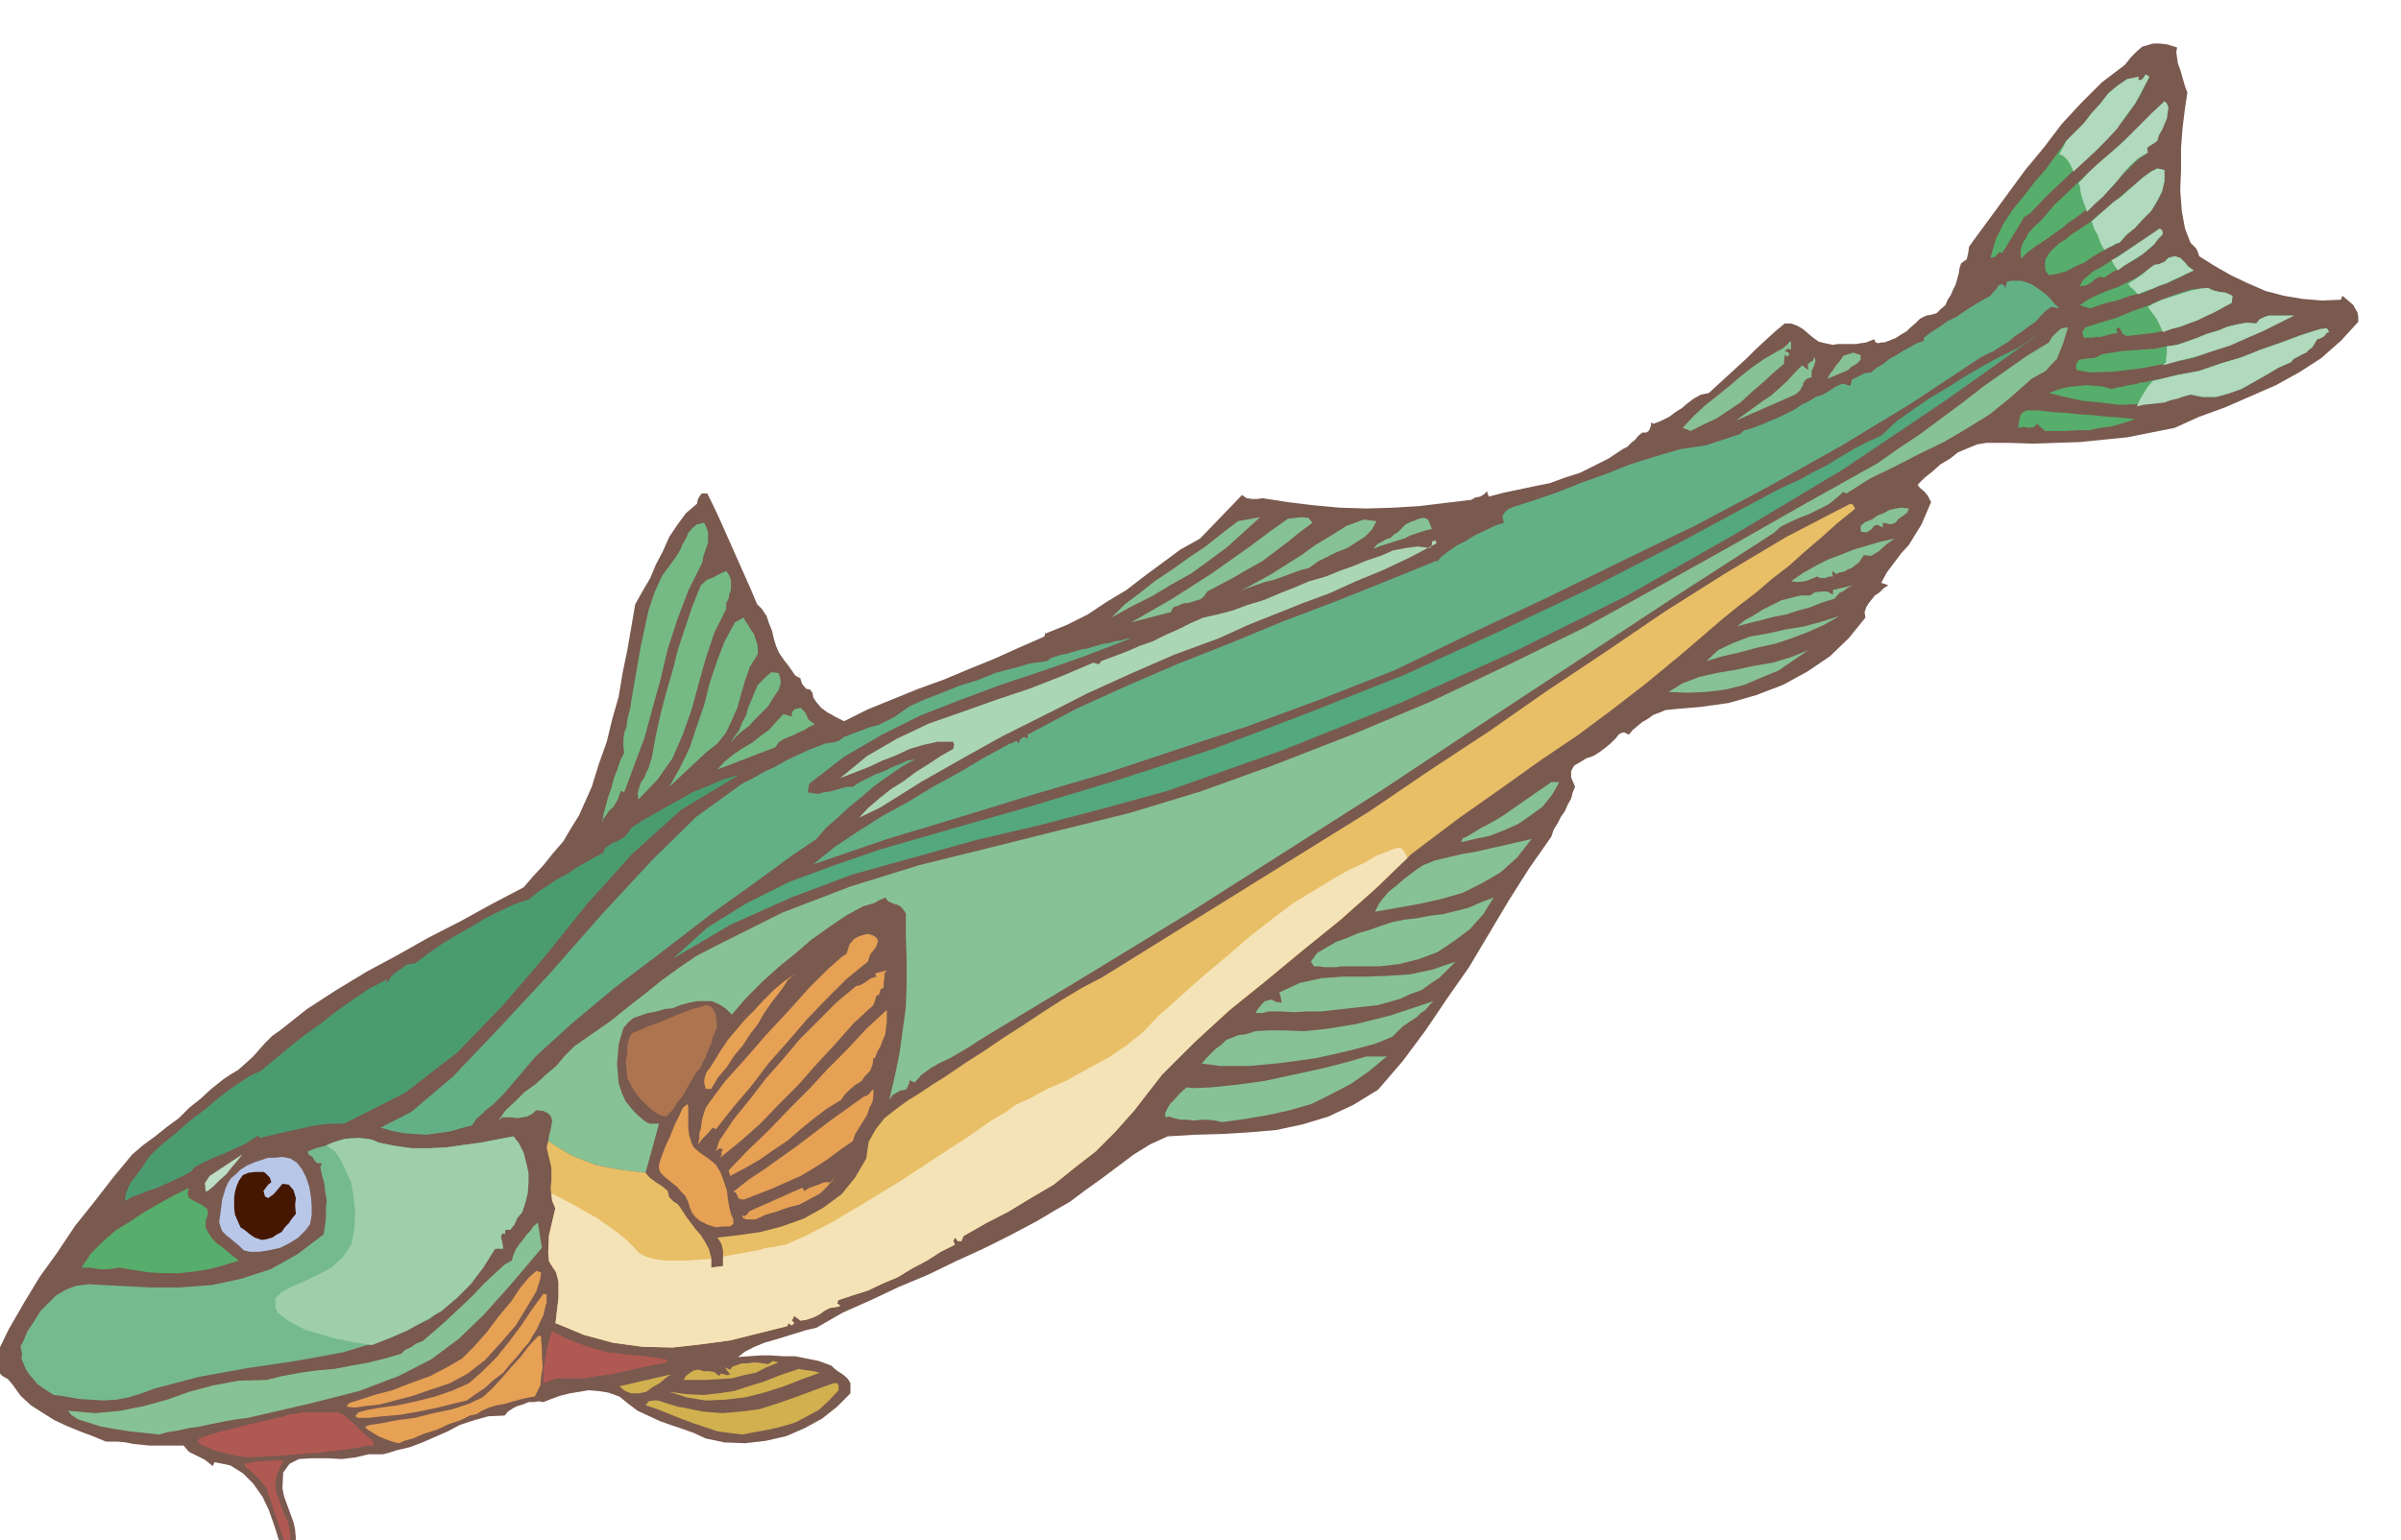 <svg xmlns="http://www.w3.org/2000/svg" fill-rule="evenodd" height="314.772" preserveAspectRatio="none" stroke-linecap="round" viewBox="0 0 3035 1948" width="490.455"><style>.pen1{stroke:none}.brush3{fill:#87c294}.brush4{fill:#57ad6b}.brush9{fill:#63b087}.brush10{fill:#b05952}.brush12{fill:#d1b04f}.brush17{fill:#e6a154}</style><path class="pen1" style="fill:#7a594f" d="m-6 1716 17-35 19-33 20-33 23-32 22-33 24-30 24-31 24-29 14-12 15-11 15-12 15-11 13-13 15-12 13-12 15-12 9-6 10-6 9-8 9-8 8-9 8-9 9-9 10-7 34-27 37-24 38-23 39-21 39-22 41-21 40-22 40-21 12-14 13-14 12-15 13-15 10-17 10-16 8-18 8-18 9-29 10-28 7-29 8-28 5-30 6-29 5-29 5-29 9-16 10-17 7-17 9-17 8-18 10-15 11-15 14-12 1-5 2-4 3-4h7l7 14 8 17 8 18 8 18 8 18 8 18 8 18 8 19 6 6 6 9 3 9 4 10 2 9 3 10 4 9 7 10 4 5 5 7 4 6 7 4-1-3-1-4 1 3 1 5 2 6 5 6 5 1 3 4 1 6 4 6 6 7 8 6 4 2 5 3 6 3 6 3 30-15 32-13 32-13 33-12 31-13 32-13 31-14 32-14 2-6v2l27-11 26-13 24-16 25-15 22-17 23-17 23-17 25-14 53-55 6 4 7 1h6l7-1 32 5 33 4 33 3 34 1 33-1 33-2 33-4 33-4 5-3 6-1 5-3 4-4v2l2 5 19-5 19-4 19-4 20-4 19-7 19-6 18-9 18-9 6-4 6-4 6-4 6-3 5-5 5-4 4-5 5-4h5l3-2 2-4 1-3v-4l3 2 10-4 10-5 8-6 8-5 7-6 8-6 9-5 10-2 12-11 12-11 12-11 12-11 12-12 12-11 12-11 12-10h8l8 3 7 4 7 6 6 5 7 5 8 2 10 2 6-1h23l6-1 7-1 5-2 5-2 2 4 3 1 4-1h4l8-3 7-3 6-4 7-4 5-5 6-5 6-6 8-4 6-1 7-2 5-5 6-5 3-7 4-6 3-7 3-6 2-7 2-7 1-7 2-6 4-3 3-2 1-4 1-4 1-8 5-7 22-30 22-30 22-30 24-29 22-29 25-27 26-26 29-22 8-10 7-7 7-6 7-2 7-2h8l9 1 13 4-1 6 1 7 1 7 3 8 2 7 2 7 2 7 3 8-3 20-3 24-2 26v28l-1 26 2 26 4 22 7 18 3 3 4 4 2 4 2 6 19 12 21 12 21 10 23 10 23 6 24 4 24 2 24-1 2-5 6 5 8 7 2 4 3 5 1 5v7l-22 24-25 22-28 18-29 16-32 14-32 14-33 12-31 14-30 6-30 6-30 3-30 3-30 1-29 1-30-1h-29l-12 2-12 5-12 5-10 8-12 7-10 9-10 8-9 9 3 4 6 5 4 5 4 8-6 14-6 14-8 13-8 13-10 11-9 12-9 12-7 13 9 3-6 4-5 5-6 4-4 5-4 5-3 5-2 6 1 7-21 26-24 23-28 19-31 17-34 13-35 10-36 5-35 3-9 1-7 3-8 3-7 5-7 4-6 5-6 5-5 6-6-3-4 1-3 2-3 4-7 7-6 5-8 6-8 5-9 3-8 5-7 4-4 7v8l5 12-3 7-2 8-4 7-4 9-5 7-4 8-5 8-3 9-28 40-26 41-25 42-25 42-28 40-27 40-29 39-31 36-31 19-32 15-33 10-33 7-35 3-34 2-35 1-33 2-22 10-21 13-20 15-20 15-21 15-20 15-21 12-20 12-34 18-34 17-35 16-35 17-36 15-36 17-36 16-33 19-13 3-13 4-13 4-13 4-14 4-12 5-12 6-9 7 14-1 14-1h14l15 1h15l15 3 15 3 16 6 3 3 5 4 5 3 5 4 3 3 3 5v13l-17 17-19 15-22 12-23 10-26 6-26 3-26-1-24-5-15-7-14-5-15-5-14-5-15-7-13-6-12-9-11-9-14-5-13-2-12-1-12 2-12 2-12 3-11 4-10 4-2 2 2-2-6-1-6 1h-7l-7 3-7 2-6 3-6 4-4 5-21 1-18 5-18 6-15 8-16 7-16 7-16 6-17 4-9 3-8 2h-18l-17 4-17 2-19-1h-18l-17 1-12 6-8 11-1 20 2 10 4 11 4 11 4 11 2 9 1 11-1 11-3 12-6 2-5-2-6-19-6-19-7-20-8-17-12-17-13-13-16-10-20-4-2 5-10-8-10-5-10-5-7-8h-43l-10-1-10-1-10-2-10-1h-15l-17-7-16-6-17-7-15-7-16-10-14-9-13-12-10-14-6-7-7-4-3-3-2-2-1-4 3-4-6-11z"/><path class="pen1" style="fill:#75ba8f" d="m27 1718 1-5-1-5-1-6 3-5 6-14 8-12 8-13 10-10 10-10 12-7 13-5 16-2 38 2 39 2h39l40-3 37-8 37-12 34-19 33-25 2-12 1-10v-11l1-10-2-11-1-10-3-11-2-10 1-3 1-2h-6l-3-3-3-5-5-3-1-4 10-4 12-3 10-4 12-3 10-3h11l12 1 13 5 20 4 21 3h22l22-1 21-3 22-3 21-4 21-4 7 9 6 12 3 12 3 13v13l-1 13-3 12-4 12-6 7-4 9-5 6h-6l-1 6-2-2-3 4 1 5 1 4 1 7h-10l-38 51-45 38-53 25-56 17-60 11-61 9-61 11-57 15-16 6-16 5-16 3-16 1-16-1-16-1-16-3-15-2-8-5-6-4-7-5-4-5-6-7-4-6-3-7-3-7z"/><path class="pen1 brush3" d="m337 1745 20-5 22-4 21-3 23-2 21-4 22-4 20-5 21-6 5-5 7-3 7-5 8-3 13-11 16-14 17-16 17-16 15-16 14-13 12-11 9-5 2-7 3-7 4-6 5-6 4-6 5-5 4-6 6-5 5 32-39 46-34 38-32 31-35 26-41 21-50 19-63 16-78 18-16 2-16 3-15 3-14 3-14 2-13 3-13 2-11 3-18-2-19-2-19-3-17-3-16-5-13-4-9-6-4-5 34 3 32-3 30-6 29-8 28-10 30-8 32-6 36-1z"/><path class="pen1 brush4" d="m239 1502-2 7 2 6 5 3 8 4 5 3 5 4 1 6-3 9v8l4 8 4 6 7 7 6 4 7 6 6 5 8 6-19 6-19 5-19 3-18 2h-20l-19-1-19-3-18-3-7 1-6 1h-12l-6-1-6-1h-11l12-18 15-15 16-14 18-11 18-12 19-11 18-10 20-10z"/><path class="pen1" style="fill:#4a9c70" d="m193 1458 12-11 16-13 17-15 21-16 19-16 19-14 18-12 15-7 18-15 18-15 19-15 21-15 19-15 21-15 21-14 23-12-2 4h2l5-8 9-7 10-7 11-2 16-12 17-12 18-11 18-10 18-11 18-9 19-9 20-7 11-9 12-8 12-8 13-7 12-8 12-7 11-6 11-6 2-6 5-3 4-3 6-2 5-3 5-3 4-5 4-6 15-10 16-9 16-9 16-9 16-9 18-7 18-8 21-6-73 44-62 56-56 62-53 66-54 63-58 60-66 51-77 39h-15l-13 1-13 2-13 3-14 3-13 3-13 3-13 3-1-3h-1l-6 4-9 6-13 6-13 6-15 6-13 6-11 6-5 6-10 5-10 5-11 5-11 5-12 4-10 4-11 4-8 5 1-9 3-8 4-8 6-7 5-7 5-7 5-8 6-7z"/><path class="pen1" style="fill:#bddec4" d="m265 1487 41-27-2 3-5 6-6 7-7 9-8 7-8 8-6 5-4 2-1-11 6-9z"/><path class="pen1" style="fill:#b8c7e8" d="m298 1485 6-6 8-5 9-4 9-3 9-3h9l9-1 10 2 8 5 7 9 5 10 4 12 2 12 1 12v11l-2 12-6 8-9 9-11 7-12 6-14 3-12 2h-12l-8-2-6-6-5-4-6-5-5-4-5-5-2-5-2-7 1-6 1-8 1-7 1-8 2-6 2-7 3-7 4-6 6-5z"/><path class="pen1" style="fill:#451700" d="m302 1493 5-7 7-3 9-1h10l2 1 3 3 3 3 2 6-4 3-3 4-3 4 2 7 4 2 7-5 6-7 5-6 8 1 6 7 3 10-1 9 1 11-5 6-4 6-5 5-4 6-6 3-6 4-7 2-6 1-9-3-6-4-6-5-6-4-4-9-3-7-1-8v-14l1-7 2-7 3-7z"/><path class="pen1 brush9" d="m927 999 11-8 14-7 14-8 15-7 14-8 15-7 13-6 13-5 8-3 9-1 7-2 7-5 10-4 11-4 10-4 12-3 10-5 10-5 10-7 10-7 20-9 21-8 22-9 23-7 22-9 23-6 21-6 21-3 6-4 6-2 6-2 7-1 6-2 7-2 7-2 7-1 6-2 7-2 7-2 8-1 6-2 7-1 7-2 7-1-57 22-54 19-54 18-51 19-51 20-48 24-48 28-44 34-2 11 6 1 7 1 7-2 8-1 7-2 7-2 7-2h8l9-6 10-5 10-5 11-4 10-5 10-4 9-4 10-2-18 10-17 12-17 12-15 13-16 13-15 14-15 13-12 14-31 21-45 33-56 40-61 47-62 47-55 46-45 41-28 33-6 7-6 7-7 7-7 7-8 6-6 6-7 6-5 8-15 4-14 4-15 2-14 2-15-1-14-1-15-3-14-4 39-20 52-44 59-62 65-70 65-74 63-68 56-55 47-34z"/><path class="pen1 brush10" d="m698 1683 16 9 18 7 18 6 18 5 18 2 19 2 18 2 19 3 2 4-18 3-18 4-18 4-17 4-18 2-17 3h-34l-17 6v-17l1-8 2-8 1-9 2-8 2-8 3-8z"/><path class="pen1 brush3" d="m693 1443 1-7 2-7 1-6 1-6-2-6-3-3-6-3-9-1-6 5-6 3-6 1-6 1-7-1h-12l-5 4 9-13 12-11 12-12 14-10 13-12 13-11 11-13 12-12 23-16 23-16 21-17 22-17 21-17 22-16 22-15 25-13 84-42 86-33 87-27 89-22 88-22 89-22 89-27 89-32 103-40 100-42 97-46 96-47 92-51 93-52 93-53 93-52 27-19 27-18 27-20 27-20 27-21 27-19 27-19 28-17 4-7 6-6 6-5 8-1-3 10-3 10-4 10-4 10-7 7-7 8-9 5-9 5-27 24-26 21-29 18-29 17-31 15-31 16-31 15-30 19-4-2-9 8-10 8-12 6-12 6-13 5-11 5-12 6-9 8-124 80-123 81-123 81-122 81-124 79-124 79-126 77-126 76-13 8-12 8-12 7-12 7-13 6-12 7-11 8-9 10-6-3-1 4-2 5-2 3-7 1-5 3-5 3-4 6 7-30 6-29 4-29 4-29 1-30v-30l-1-30v-29l-4-6-3-3-4-2-4-1-7-3-4-5-7 3-7 4-7 2-7 2-22 12-22 15-21 15-21 18-21 17-21 19-20 20-18 21-8-8-8-5-9-4h-19l-10 2-11 3-10 4-10 1-10 3-11 2-9 3-9 3-7 6-6 7-3 10-3 11-1 12-1 12 1 13 1 12 4 12 5 11 9 11 6 6 8 7 3 2 5 2h11l-17 62-17-2-16-2-16-3-15-3-15-6-15-6-15-9-14-9z"/><path class="pen1" style="fill:#e8bf66" d="m816 1483 5 6 8 6 8 5 7 6 2 8 5 5 6 4 5 7 5 8 6 8 6 8 7 8 5 8 5 9 3 11v13l7-1 8-1v-19l-2-9-5-8 26-3 28-4 27-7 28-10 25-14 23-17 17-21 14-24 3-21 9-16 11-14 14-11 15-11 16-10 15-10 16-10 25-17 25-16 25-17 25-16 24-16 25-16 25-15 25-13 338-210 75-51 76-50 73-51 75-50 75-51 76-48 77-46 81-42 3 1 3 5-2 2-21 17-20 18-20 17-20 18-22 17-21 18-21 16-21 17-50 43-46 38-44 34-43 32-46 31-49 35-54 38-61 46-43 42-45 40-47 38-47 39-47 38-44 40-42 41-35 46-24 27-25 25-27 21-26 21-29 17-28 17-29 15-28 16-3 7-2-1-2 1-2-3-2-2-2 4 2 5-18 9-17 11-19 10-18 11-19 8-19 9-19 6-18 6-2 4 4 3-1 1-5 1-7 1-6 3-7 5-8 4-9 3-7 1-8-6-3 6 1 1 2 2-3 3-2-1-2-2-2 4-36 9-36 9-37 5-36 4-38-1-37-5-37-10-36-15v2l4-34v-20l-3-12-4-6-5-8-1-11 1-22 8-34-4-9-1-8-1-9 1-8v-17l-2-9-2-8-2-9 2-8 14 9 15 9 15 6 15 6 15 3 16 3 16 2 17 2z"/><path class="pen1 brush12" d="m848 1738-7 5-7 6-9 5-8 6-10 2h-9l-8-3-7-6 65-15zm16 42 24 5 25 2 23-2 24-3 22-7 23-8 24-9 25-9h4l2 3v6l-12 13-13 12-15 8-15 8-17 5-17 4-17 3-16 3-16-2-15-2-15-5-15-5-16-6-15-6-15-6-15-5 4-5 6-1h6l6 2 6 2 7 2 6 2 7 1z"/><path class="pen1 brush12" d="m846 1760 22 3 21 1 19-2 20-3 18-6 20-6 20-8 24-8 5 1 7 1 7 1 7 2-22 8-23 9-25 8-24 6-26 3-24 1-24-4-22-7zm37-28 7 2h7l6 1 6 5 2-3 5 1 3 1 4-1-7-9 7 3 3-4 6-2 6-2h7l6-1h7l6 1 7 1 6-4 7 2-15 6-14 7-15 3-15 4-16 1-16 1h-29l3-5 5-4 5-3 6-1z"/><path class="pen1" style="fill:#54a87d" d="m1288 1024 123-37 123-40 121-46 121-48 118-54 118-56 115-59 115-62 16-8 18-8 16-9 18-9 16-10 17-10 17-9 18-8 19-18 21-15 22-15 22-13 22-14 22-13 22-12 23-11 30-20-124 88-128 86-135 81-137 78-143 71-144 65-147 59-147 52-80 22-80 21-81 19-79 22-79 22-77 29-76 34-73 43 43-39 50-31 54-27 57-21 58-20 59-17 59-17 57-16z"/><path class="pen1" d="m990 903 11 3v-5l3-4 8-2 6 6 4 9 8 6-7 3-6 4-7 3-6 3-7 3-7 3-6 4-4 6-73 28 9-10 11-9 12-8 12-7 10-8 11-8 9-10 9-10zm-201 49-1-9v-8l1-8 3-8 1-9 2-8 2-8 1-8 4-23 4-23 4-23 5-23 5-23 7-21 10-22 14-19 5-7 4-7 3-7 4-7 3-7 5-6 6-5 9-2 3 6 2 6v13l-2 6-2 6-2 6-1 7-18 36-14 37-12 37-9 38-10 36-10 37-13 35-13 35-4-2-2 5-2 6-3 5-3 5-5 4-3 5-4 5-2 6 2-12 3-11 3-11 4-11 3-12 4-10 4-12 5-10zm35 6 5-28 6-27 7-27 8-27 7-28 9-27 9-27 11-27 8-7 8-3 7-4 9-4 4 6 2 6v12l-2 5-1 6-3 6v7l-15 30-11 33-9 32-9 33-11 31-13 30-19 27-24 25-1-8 2-7 2-6 4-6 3-7 3-6 2-7 2-6zm105-171 11-6 2 4 4 6 3 5 4 6 2 6 2 6 1 6v7l-10 16-6 17-5 17-5 18-7 16-7 15-11 14-15 12-46 43 14-25 12-25 9-27 9-26 7-28 9-27 10-26 13-24zm29 79 5-5 6-6 6-5 9 1 2 5 1 6-1 5-2 6-7 10-6 10-6 6-6 6-6 6-6 7-7 5-6 5-6 6-5 6 5-8 6-8 4-10 5-9 3-11 4-9 4-10 4-9z" style="fill:#75ba85"/><path class="pen1 brush9" d="M1277 940h2l3-2 3-1 3 3 1-4 3-3 3-1 4 2v-5l62-33 64-29 65-28 66-26 65-27 66-25 65-26 64-26v2l6-7 9-7 10-7 12-6 11-7 13-6 12-6 12-4-2-8 3-5 4-4 7-3 28-9 29-10 30-12 31-11 30-12 32-10 31-9 33-5 42-14 6-5 8-2 8-3 8-3 9-4 10-4 10-5 10-5 9-6 10-5 8-5 9-3 7-4 9-6 9-4 10 3 2-8 8-4 8-4 8-1 7-6 9-5 7-6 9-5 8-5 9-5 9-5 9-3v-4l9-7 11-7 10-7 12-6 10-7 11-7 10-6 11-6 3-4 4-4 3-5 5-2 2 2 2 3 2-8 6-1h12l7 2 7 3 6 4 7 5 5 4 5 5 5 6 6 6-10-2-7 5-7 7-6 7-9 6-8 6-9 6-8 7-10 6-9 6-9 4-9 5-86 57-89 54-91 51-92 49-95 46-94 46-96 45-95 46-94 37-92 34-91 30-90 30-92 27-91 28-93 28-93 32 27-22 30-20 30-19 33-18 31-19 33-18 32-19 33-18z"/><path class="pen1" style="fill:#e8e8e8" d="m1067 1047 15-13-15 13z"/><path class="pen1" style="fill:#abd6b5" d="m1382 838 7 2 3-4 16-6 16-6 16-7 17-6 16-8 16-7 16-8 16-7 18-4 19-5 19-7 20-6 19-8 20-8 19-8 21-6 17-7 17-6 17-7 18-6 16-7 16-3 15-2 16 2 2-5v-3l4-2 2 4-34 18-34 16-34 14-33 15-35 13-35 14-35 14-35 16-57 21-55 24-55 25-53 27-54 27-52 29-51 29-51 32-27 13 11-12 14-12 15-12 16-10 16-12 16-10 15-10 16-9 1-5-1-4h-20l-18 4-17 5-17 8-18 7-17 8-18 7-18 7 34-28 38-22 40-19 43-15 42-15 42-14 41-16 40-17z"/><path class="pen1 brush3" d="m1565 659 28-5-21 19-21 19-23 17-22 16-25 14-25 15-26 13-25 14 17-17 20-15 19-15 21-14 21-15 21-14 20-16 21-16zm63-3 8-1 10-1 8 1 5 6-16 12-16 13-16 12-16 12-18 10-17 10-17 9-17 9-4 6-5 4-7 2-6 2-8 1-7 3-6 2-3 6-50 13 26-15 26-15 25-16 25-16 24-17 24-17 24-18 24-17zm96 1 16 2-6 11-9 9-11 7-11 7-13 5-12 6-12 6-11 8-11 3-11 4-11 4-11 4-12 3-12 4-11 4-9 4 20-11 20-11 19-12 19-12 18-13 20-12 19-12 22-8zm-224 718 9 1 22-1 30-3 37-5 37-8 37-8 31-8 24-7h26l-23 19-23 16-25 13-24 12-28 8-27 6-29 5-29 4-9-2-9-1h-9l-8 1-9-1h-8l-9-2-6-2-5 1v-6l3-6 3-5 4-4 8-9 9-8zm74-67 13-4 16-1h20l25 1 29-3 37-6 44-11 54-18-5 5-5 6-6 4-5 5-6 4-6 4-6 4-5 5-8 8-22 9-34 9-40 9-43 6-42 4h-36l-24-3 6-7 6-6 6-6 7-5 6-6 8-3 7-3 9-1zm33-44 6 3 7 1-1-7-2-6 26-12 27-6 28-2h29l27-1 29-2 28-6 29-10-10 10-10 10-12 8-11 8-14 5-13 6-14 4-14 4-18 2-18 2-18 2-18 2h-18l-17 1-16-1h-15l-8 2h-9l3-5 4-5 5-5 8-2zm50-48 8-11 12-7 12-7 14-5 14-6 14-4 14-5 15-5 15-3 17-2 15-3 17-2 16-4 16-4 16-7 16-6-13 21-17 19-20 15-21 14-24 9-24 6-25 3h-48l-7 1h-15l-7-1h-6l-4-6zm142-122 15-6 17-4 17-4 18-3 17-4 18-4 17-4 18-4-18 23-21 19-24 14-24 12-28 8-27 6-28 5-28 5 5-10 6-8 7-8 9-7 8-7 9-7 8-6 9-6zm65-42 8-5 8-4 9-5 10-6 62-43h10l-9 16-12 15-15 11-16 11-18 8-18 7-19 4-17 4 2-5 5-2 5-3 5-3zm-87-389 6-3 6-2 4-2 5-1h3l4 2 2 4 3 8-9 2-9 3-9 3-8 4-10 3-9 3-10 3-10 4 5-6 6-3 5-3 6-2 4-4 5-3 5-5 5-5zm509 159-19 13-19 13-22 9-21 9-24 6-24 3-24 1-24-1 18-11 21-8 22-5 24-4 23-5 24-4 23-7 22-9zm39-43-19 11-20 9-21 8-21 7-23 5-22 6-22 5-20 6 15-14 19-9 21-8 23-4 22-5 24-4 22-6 22-7zm-37-26 6-4 8-1h8l7 4v-6l26-6-7 3-5 4-6 3-6 7-16 5-15 6-15 4-15 5-16 3-15 4-16 4-15 4 10-8 11-6 11-7 12-6 12-6 12-3 12-3h12zm-41-309 6-3 7-6 2-3h2v10l-4-1-4 3 3 1 3 2-2 4-4-2-1 11-14 12-13 12-14 12-14 13-15 10-15 10-17 8-16 8-10-4 14-15 14-13 15-12 15-12 14-12 15-12 16-11 17-10zm148 237-10 7-10 9-10 6-9-1-6 9-9 7-5 2-5 3-6 1-4 2-2-2-2-2-1 3 1 4h-5l-5 2h-6l-4-2-7 3-8 3-10 1-8-1 16-11 16-9 16-8 16-6 15-6 17-5 17-5 18-4zm-117-219 8 6-1-7 3-3 4-2 1-5 2 5-2 7-3 6v8l-6 2-3 3-2 3v3l-2 2-1 3-3 3-4 3-75 33 11-8 11-8 11-8 12-8 10-9 10-9 9-10 10-10zm74 203 6-5 8-3 7-5 8-3 7-4 8-2 8-1 9 1-2 5-5 4-6 4-4 5-6 2-5-1-5-1v6l-6-3h-3l-3 2-2 3-3 2-3 2h-4l-4-1v-7zm0-216v6l-5 5-7 4-4 4-26 11 3-6 4-5 4-6 5-6 4-6 6-2 7-2 9 3z"/><path class="pen1 brush4" d="M2561 519h16l17 2 17 1 18 2 17 1 18 2 17 1 18 2-15 5-14 4-15 2-14 3h-15l-14 1h-27l-10-9-4 4-6 1-7-1-7 1 1-7 1-6 2-5 6-4zm51-341 11-11 11-11 10-13 11-12 10-13 12-10 12-8 15-3-1 2v2h4l3-3 2-4 5 3-13 26-16 24-18 21-20 22-22 19-21 20-21 20-20 21-7 4-28 46-3-1-2 1-4 5-6 1 7-24 10-20 12-18 14-17 13-17 14-16 13-18 13-18zm57 314 7-2 7-1 7-2 8-1 7-2 8-1 7-2 8-1 25-6 27-5 26-9 27-8 25-10 26-9 24-9 25-8h3l4-1 2 1 2 4-3 1-3 4-5 3-4 1-3 5-3 5-4 3-4 4-5 2-5 3-6 3-3 4-16 7-15 9-16 9-16 9-17 6-15 4h-17l-15-3-22 6-22 5-23 1-23 1-24-3-22-2-23-5-20-5 8-3 9-3 10-2 11-1 10-1 11 1 10 1 10 3zm-90-212 18-21 19-18 19-18 21-18 20-19 20-18 19-19 19-19 2-2 3 3 2 5-1 6-1 8-3 7-3 7-4 7-2 7-4 3-5 3-4 3 1 6-13 9-11 11-11 11-10 12-11 10-11 11-13 10-12 9-9 6-8 7-9 6-8 6-9 6-9 6-8 6-8 8-1-7 1-7 2-6 4-6 3-6 5-6 5-5 5-4zm68 173 10-5 12-2 12-2 15-1 13-1 15-1 14-3 14-2 12-4 14-5 12-5 14-4 12-5 13-3 11-2 12 1 4-5 6-3 6-2h32l-31 15-32 15-33 12-33 12-34 7-32 6-33 4-30 1-17-3-1-6 2-4 2-3 5-1 8-1h6zm-5-172 9-8 10-8 9-8 10-8 9-8 10-8 9-8 11-8 8-4 9 2v14l-3 13-6 12-8 13-10 10-10 11-11 9-9 10-11 5-11 6-11 6-11 8-12 5-11 6-11 3-11 2-4-5-1-5v-6l1-5 5-8 6-6 7-6 8-5 7-6 8-5 7-5 8-5zm-6 133 19-6 20-6 19-8 20-7 18-8 19-7 19-6 21-2 6 3 8 2 8 1 9 4-1 9-17 8-16 9-16 6-15 7-17 4-17 4-18 2-17 2-5-3-2-4-2-4-4 2 2 5-11 2-10 3h-6l-5 1h-11l-2-7 4-6zm87-79 6-1 7-3 5-5 8-2 7 2 6 6 4 5 7 5-16 8-15 7-16 6-16 7-17 4-17 6-17 4-17 6-13-4 10-7 12-6 12-5 14-5 12-6 12-6 11-8 11-8zm-39-15 46-31 3 2 1 5-7 8-8 9-9 7-9 7-11 6-10 6-11 6-9 6-6-1-4 2-3 2-3 3-7 4-8 1 4-8 6-5 7-6 8-4 8-5 8-5 7-5 7-4z"/><path class="pen1 brush10" d="m359 1791-8 2-13 3-18 4-20 5-20 5-17 5-11 4-2 4 2 2 5 3 7 3 10 4 9 2 12 3 11 2 11 1 13-1 21-1 25-2 27-2 25-3 22-3 15-3h8l-1-3-3-5-7-6-7-6-8-8-7-6-6-5-3-1-4-2h-44l-11 2-9 1-4 2zm-50 63 4 3 8 7 8 8 8 10 2 7 4 11 4 13 5 14 4 12 4 11 3 7 4 2v-19l-2-11-2-7-3-5-2-5-2-6-2-6-3-8-2-6-1-6v-4l2-11 4-9 3-7 2-2h-17l-9 1h-10l-7 2-6 1-1 3z"/><path class="pen1 brush17" d="m438 1778 4-4 13-4 18-6 23-6 23-9 25-9 21-11 19-11 15-15 16-18 15-20 16-19 12-18 11-13 9-8 6 2-1 8-5 16-12 20-14 23-19 22-20 22-22 17-22 12-24 8-23 8-23 6-19 5-18 2-13 2-9-1-2-1z"/><path class="pen1 brush17" d="m449 1791 4-5 11-3 17-3 22-3 23-5 24-6 23-8 20-9 17-15 18-18 16-20 15-20 12-18 10-14 6-8 4 1v10l-2 7-2 9-4 8-4 9-5 8-5 9-7 8-8 10-9 10-9 11-12 9-11 10-12 8-11 8-17 4-20 5-24 5-23 4-23 2-18 2h-12l-4-2z"/><path class="pen1 brush17" d="m462 1804 5-2 14-2 20-4 23-3 24-6 24-5 21-7 17-8 12-11 12-13 12-14 12-13 9-12 8-9 6-6 3 1v5l1 9v11l1 14-2 12-1 11-4 8-3 6-7 1-9 2-11 3-10 3-11 2-10 3-9 4-6 4-9 2-12 6-15 5-15 7-16 5-14 6-11 3-6 3-6-1-6-2-8-3-7-3-8-5-5-3-3-3v-1z"/><path class="pen1" style="fill:#ad754f" d="m907 1299-1-2v-4l-1-5v-5l-3-6-3-4-6-2-7 2-11 3-13 5-15 6-14 6-14 5-11 5-8 3-2 2-1 1-2 5-2 8v10l-2 10 1 11 1 10 5 10 4 7 6 8 6 6 7 7 5 4 6 4 5 2 5 1 3-3 6-6 5-9 7-8 6-11 6-10 5-9 5-5 3-7 4-7 3-9 4-8 2-9 3-6 2-5 1-1z"/><path class="pen1 brush17" d="m896 1395 20-27 26-29 27-31 28-30 26-29 23-23 18-16 11-7-5 3 1-3 3-9 6-7 6-3 6-2 5-1 7 2 4 3 2 4-1 3-2 5-7 9-3 9-27 22-25 25-25 26-24 28-24 27-22 29-23 27-22 28-4-2-6 7-8 8-4 6v-3l1-4v-7l2-6 1-9 2-8 3-9 4-6zm16 61 2-2-4-2-3 2-2 2 4-13 18-27 21-26 20-26 22-25 21-25 23-23 23-23 25-21 5-1 7-4 7-5 7-2-2-4 15-4-3 4v6l-1 6v6l-4 2-1 4-1 3-3 1-4 12-25 23-23 26-24 26-23 26-24 24-24 25-26 23-26 21 3-4v-5zm39 74 63-28 3 4 6-4 9-3 10-4h9l5-8-9 12-10 10-13 7-13 7-15 4-14 5-14 4-13 6h-12l-4-2-1-3 3 1 3-2 3-4 4-2zm142-144h2l3-2 3-4 3-3v8l-1 8-4 8-3 9-5 8-5 8-5 8-3 9-16 11-16 12-17 11-17 10-18 8-18 8-18 7-18 7-6-1-2-4-2-4-3-1 19-15 21-14 21-15 21-15 21-16 21-16 21-15 21-15zm-172 94 25-26 26-25 25-26 25-25 24-26 25-25 24-26 26-24v15l-1 8-1 8-3 7-3 8-4 7-3 8h-2l-1 8-3 8-6 6-5 7-8 5-7 6-6 6-5 7-18 11-17 13-16 13-16 14-18 12-17 12-19 11-19 10-2-7zm-11-150 10-15 11-13 11-13 12-12 12-13 12-12 13-11 15-10-10 8-7 11-7 9-7 9-9 13-8 14-10 13-9 14-11 13-9 14-11 13-9 15h-7l-2-9 1-6 2-6 4-5 7-11 6-10z"/><path class="pen1 brush17" d="m833 1478 2 5 5 5 5 4 6 5 5 4 5 6 5 5 4 8 2 7 3 7 4 5 6 5 10 5 10 3 8-1h9l5-3v-6l-3-7-2-8-2-11-1-10-4-12-4-11-6-10-7-6-7-5-7-5-7-6-3-6-3-10-1-9v-27l-1-3-1 1-5 4-4 9-6 12-6 15-6 13-5 13-3 10v5z"/><path class="pen1" d="m2669 329 4 7 4 6 8-6 8-5 8-5 8-5 7-6 7-6 5-7 6-6-1-5-3-2-46 31-7 5-8 4zm21 30 3 4 6 5 1 2 3 2 9-4 9-3 9-4 9-3 8-4 9-4 8-4 9-4-7-5-4-5-6-6-7-2-8 2-5 5-7 3-6 1-8 6-7 6-9 6-9 6zm25 29 5 7 6 8 4 8 4 9 11-4 11-3 11-4 11-4 10-5 11-5 11-6 11-6 1-9-9-4-8-1-8-2-6-3-10 1-10 2-10 3-9 3-10 3-9 3-9 4-9 5zm-71-108 3 9 5 9 3 9 5 9 5-3 5-2 4-3 5-1 9-10 11-9 10-11 10-10 8-13 6-12 3-13v-14l-9-2-8 4-11 8-9 8-9 8-9 8-10 7-9 8-9 8-9 8zm95 158v10l-1 5v5l-2 2-2 2 21-6 21-5 21-7 22-7 20-9 21-9 20-10 20-10h-32l-6 2-6 3-4 5-12-1-11 2-13 3-12 5-14 4-12 5-14 5-12 4-6 1-7 1zm-112-206 1 1 1 2 1 8 2 8 3 8 3 9 10-10 10-9 9-10 9-10 8-10 9-10 10-9 12-7-1-6 4-3 5-3 4-3 2-7 4-7 3-7 3-7 1-8 1-6-2-5-3-3-2 2-14 13-13 13-13 13-13 13-14 12-14 12-14 13-12 13zm94 250-6 7-5 8-5 8-4 9 8-2 9-1 9-1 9-1 8-3 9-2 8-3 8-2 15 3h17l15-4 17-6 16-9 16-9 15-9 16-7 3-4 6-3 5-3 5-2 4-4 4-3 3-5 3-5 4-1 5-3 3-4 3-1-2-4-2-1-4 1h-3l-25 8-24 9-26 9-25 10-27 8-26 9-27 5-25 6-4 1-3 1zm-118-287 5 2 5 5 4 6 4 9 14-13 14-13 14-14 13-14 11-16 12-16 9-17 9-17-5-3-2 4-3 3h-4v-2l1-2-15 3-12 8-12 10-10 13-11 12-10 13-11 11-11 11-4 8-5 9z" style="fill:#b0d9bd"/><path class="pen1" style="fill:#f5e3b8" d="m697 1509 12 6 15 8 14 8 16 9 13 9 14 10 11 9 10 10 5 6 9 5 11 3 13 2h28l15-1 16-1v11l7-1 8-1v-12l11-2 11-2 11-2 12-2 9-3 10-1 8-2 7-1 23-10 35-18 42-25 46-28 44-29 40-26 30-21 19-11 12-9 18-8 22-12 25-11 25-14 26-14 24-16 21-17 20-21 26-23 29-26 30-25 29-25 28-22 25-19 21-13 18-11 18-11 18-10 18-8 15-9 13-5 10-4 7-1 4 3 5 10-43 41-44 39-47 38-46 38-46 37-43 40-41 41-35 45-24 27-25 25-27 21-26 21-29 17-28 17-29 15-28 16-3 7-2-1-2 1-2-3-2-2-2 4 2 5-18 9-17 11-19 10-18 11-19 8-19 9-19 6-18 6-2 4 4 3-1 1-5 1-7 1-6 3-7 5-8 4-9 3-7 1-8-6-3 6 1 1 2 2-3 3-2-1-2-2-2 4-36 9-36 9-37 5-36 4-38-1-37-5-37-10-36-15v2l4-34v-20l-3-12-4-6-5-8-1-11 1-22 8-34-4-10-1-9z"/><path class="pen1" style="fill:#9ecfa8" d="m470 1701-24-4-21-4-21-6-17-5-16-8-11-7-9-7-3-7v-11l8-8 13-7 16-7 17-8 17-9 14-13 11-16 4-21 1-20-2-20-3-17-7-16-6-13-7-10-6-5-3-2-2-2 7-3 9-3 7-2h9l8-1 8 1 9 1 9 4 20 4 21 3h22l22-1 21-3 22-3 21-4 21-4 7 9 6 12 3 12 3 13v13l-1 13-3 12-4 12-6 7-4 9-5 6h-6l-1 6-2-2-3 4 1 5 1 4 1 7h-10l-15 24-16 21-18 18-19 16-21 12-21 12-23 10-23 9z"/></svg>
